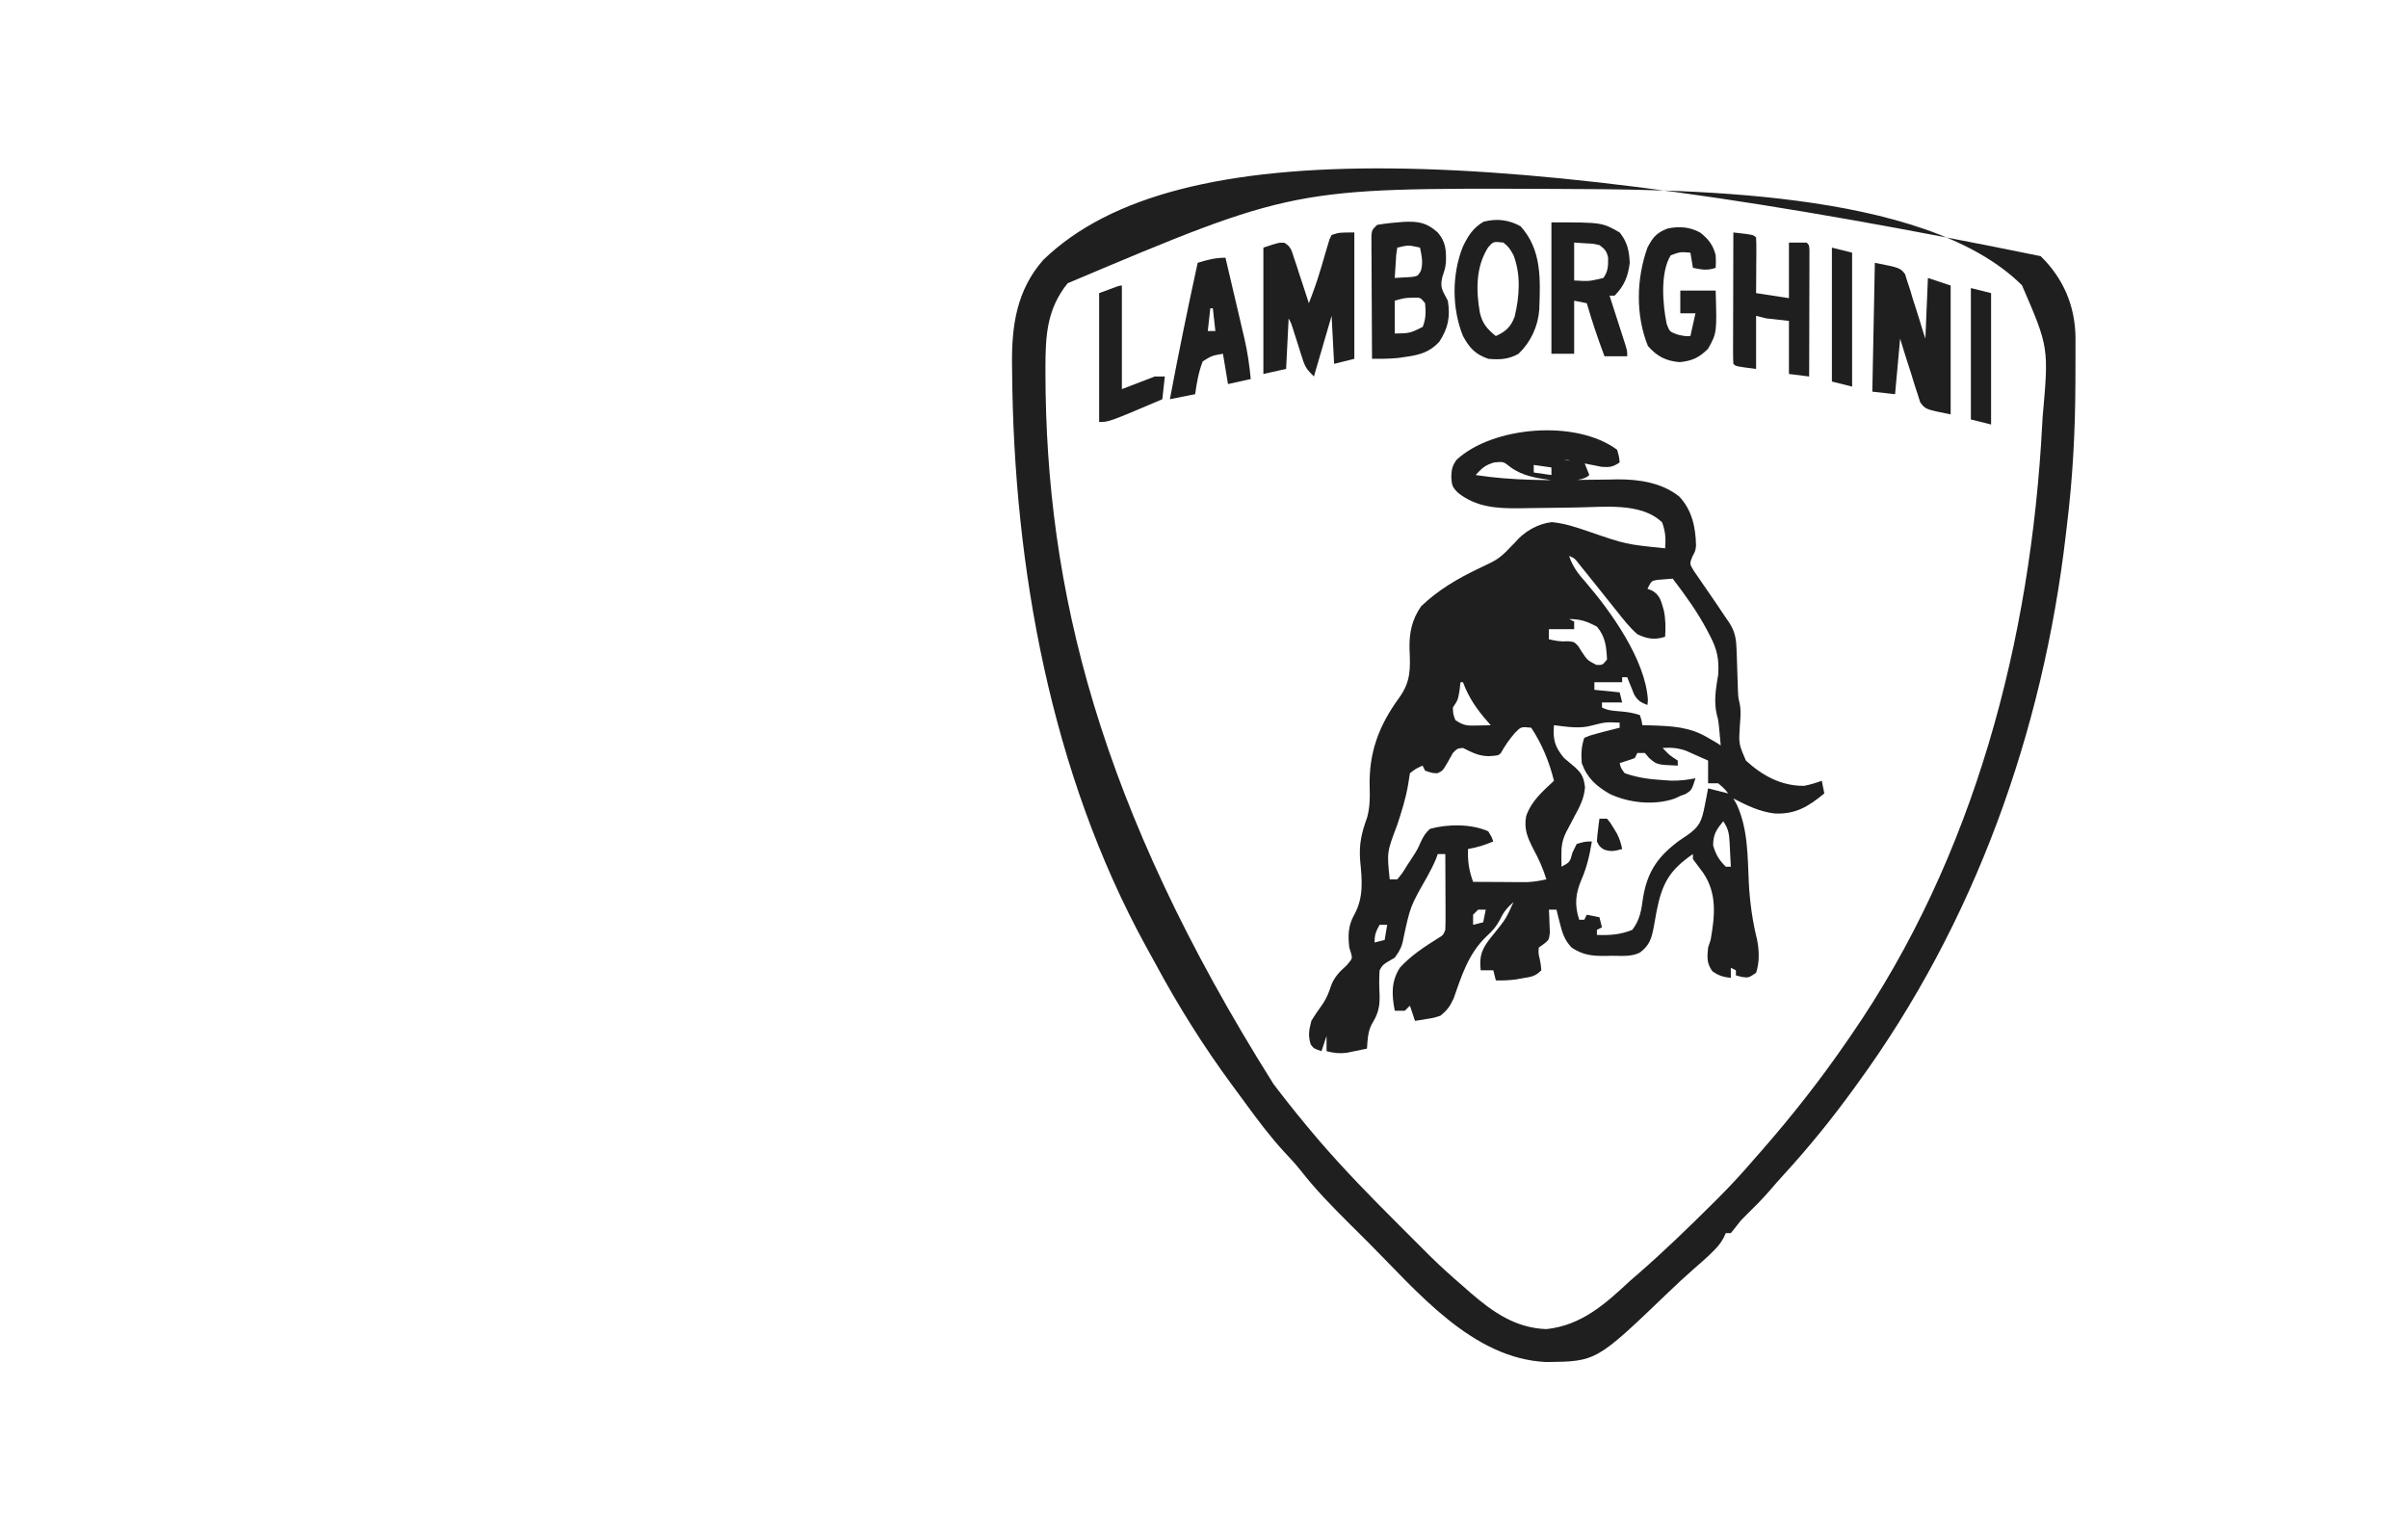 <svg xmlns="http://www.w3.org/2000/svg" version="1.1" width="953" height="601">
    <path d="M0 0 C9.064 8.881 13.657 19.727 13.791 32.386 C13.785 33.302 13.78 34.217 13.773 35.16 C13.778 36.144 13.782 37.128 13.786 38.142 C13.792 41.324 13.773 44.506 13.75 47.688 C13.746 48.779 13.742 49.871 13.738 50.995 C13.658 69.71 12.666 88.051 10.375 106.625 C10.236 107.828 10.097 109.031 9.953 110.271 C0.84 188.372 -26.139 263.906 -72.625 327.625 C-73.044 328.205 -73.464 328.785 -73.896 329.382 C-82.482 341.228 -91.75 352.684 -101.645 363.461 C-103.533 365.525 -105.364 367.628 -107.188 369.75 C-110.244 373.268 -113.506 376.531 -116.832 379.793 C-118.806 381.746 -118.806 381.746 -121 384.625 C-121.536 385.285 -122.073 385.945 -122.625 386.625 C-123.285 386.625 -123.945 386.625 -124.625 386.625 C-124.891 387.217 -125.156 387.808 -125.43 388.418 C-126.658 390.687 -127.909 392.143 -129.75 393.938 C-130.289 394.47 -130.828 395.002 -131.383 395.551 C-133.343 397.364 -135.338 399.118 -137.355 400.867 C-140.905 403.958 -144.32 407.161 -147.712 410.423 C-175.891 437.458 -175.891 437.458 -195.754 437.656 C-225.05 436.273 -246.696 409.741 -266.065 390.37 C-268.38 388.057 -270.704 385.752 -273.027 383.447 C-279.97 376.531 -286.775 369.675 -292.793 361.925 C-294.884 359.3 -297.135 356.877 -299.438 354.438 C-305.125 348.24 -310.092 341.578 -315.045 334.787 C-316.639 332.606 -318.246 330.435 -319.855 328.266 C-331.232 312.832 -341.335 296.746 -350.416 279.862 C-351.611 277.652 -352.827 275.455 -354.047 273.258 C-391.659 204.716 -406.469 123.176 -407.062 45.625 C-407.075 44.762 -407.087 43.9 -407.1 43.011 C-407.284 27.631 -405.306 13.469 -394.73 1.477 C-341.827 -49.758 -211.731 -43.298 0 0 Z M-385.094 10.723 C-393.323 20.946 -393.864 31.472 -393.875 44 C-393.876 44.718 -393.876 45.435 -393.877 46.175 C-393.752 131.287 -372.964 217.456 -303.625 327.625 C-303.135 328.266 -302.646 328.907 -302.142 329.568 C-297.158 336.083 -292.007 342.444 -286.688 348.688 C-286.258 349.193 -285.829 349.698 -285.386 350.218 C-275.585 361.586 -265.112 372.3 -254.487 382.893 C-252.36 385.015 -250.238 387.142 -248.117 389.27 C-246.74 390.646 -245.362 392.022 -243.984 393.398 C-243.363 394.021 -242.742 394.645 -242.102 395.286 C-237.771 399.596 -233.255 403.64 -228.625 407.625 C-227.606 408.523 -226.588 409.421 -225.57 410.32 C-216.687 417.973 -207.754 424.21 -195.625 424.625 C-181.871 423.199 -172.332 414.725 -162.625 405.625 C-161.401 404.557 -160.172 403.494 -158.938 402.438 C-148.814 393.584 -139.148 384.242 -129.625 374.75 C-128.836 373.966 -128.048 373.182 -127.235 372.374 C-122.492 367.619 -117.994 362.724 -113.625 357.625 C-112.591 356.445 -111.556 355.267 -110.52 354.09 C-98.344 340.185 -87.086 325.865 -76.625 310.625 C-76.189 309.996 -75.754 309.368 -75.305 308.72 C-26.167 237.648 -3.826 151.796 0.625 66.312 C0.666 65.523 0.707 64.733 0.75 63.92 C3.243 36.118 3.243 36.118 -7.391 11.539 C-46.114 -27.036 -143.832 -26.402 -194.875 -26.625 C-295.78 -26.987 -295.78 -26.987 -385.094 10.723 Z " fill="#1F1F1F" transform="translate(807.625,101.375)"/>
    <path d="M0 0 C0.75 2.633 0.75 2.633 1 5 C-1.614 6.778 -2.927 7.006 -6.125 6.75 C-10.074 5.986 -14.022 5.218 -17.961 4.402 C-19.817 3.968 -19.817 3.968 -21 4 C-18.36 4.33 -15.72 4.66 -13 5 C-12.01 7.475 -12.01 7.475 -11 10 C-13.999 12.999 -22.03 11.996 -26 12 C-31.798 11.253 -37.628 10.355 -42.375 6.75 C-44.977 4.665 -44.977 4.665 -48.625 5 C-52.282 6.083 -53.473 7.264 -56 10 C-41.29 12.246 -26.825 12.138 -11.977 11.884 C-8.904 11.835 -5.831 11.805 -2.758 11.777 C-1.84 11.756 -0.922 11.734 0.024 11.711 C8.608 11.647 17.656 13.008 24.566 18.477 C29.669 23.899 31.073 30.694 31.23 37.902 C31 40 31 40 29.746 42.344 C28.646 45.141 28.646 45.141 30.492 48.129 C31.268 49.286 32.064 50.43 32.875 51.562 C33.287 52.169 33.699 52.775 34.123 53.4 C34.978 54.655 35.84 55.906 36.71 57.151 C38.678 59.972 40.588 62.829 42.5 65.688 C43.15 66.64 43.799 67.593 44.469 68.574 C46.78 72.236 47.147 75.125 47.281 79.367 C47.337 80.943 47.337 80.943 47.395 82.551 C47.429 83.648 47.464 84.745 47.5 85.875 C47.569 88.039 47.642 90.203 47.719 92.367 C47.749 93.327 47.779 94.288 47.811 95.277 C47.94 97.997 47.94 97.997 48.533 100.609 C49.094 103.484 48.806 106.126 48.578 109.029 C48.111 116.397 48.111 116.397 50.977 123.008 C57.525 129.002 64.957 133.071 74 133 C76.465 132.533 78.624 131.842 81 131 C81.33 132.65 81.66 134.3 82 136 C75.755 141.158 70.622 144.36 62.25 143.938 C56.316 143.207 51.268 140.714 46 138 C46.454 138.804 46.907 139.609 47.375 140.438 C51.849 150.246 51.614 160.958 52.123 171.545 C52.557 179.234 53.546 186.433 55.393 193.914 C56.25 198.271 56.391 202.738 55 207 C52 209 52 209 49.312 208.625 C48.549 208.419 47.786 208.213 47 208 C47 207.34 47 206.68 47 206 C46.34 205.67 45.68 205.34 45 205 C45 206.32 45 207.64 45 209 C41.982 208.665 40.191 208.134 37.688 206.375 C35.378 203.125 35.645 200.905 36 197 C36.33 196.01 36.66 195.02 37 194 C38.668 184.568 39.644 175.638 34.062 167.438 C32.714 165.621 31.361 163.807 30 162 C30 161.34 30 160.68 30 160 C20.797 166.299 17.813 171.529 15.645 182.512 C15.259 184.596 14.88 186.682 14.512 188.77 C13.639 193.344 12.91 196.068 9 199 C5.518 200.741 1.586 200.227 -2.25 200.25 C-3.52 200.281 -3.52 200.281 -4.816 200.312 C-9.959 200.344 -13.6 199.96 -18 197 C-20.832 194.074 -21.71 191.16 -22.688 187.25 C-22.939 186.265 -23.19 185.28 -23.449 184.266 C-23.631 183.518 -23.813 182.77 -24 182 C-24.99 182 -25.98 182 -27 182 C-26.954 182.831 -26.907 183.663 -26.859 184.52 C-26.823 185.606 -26.787 186.693 -26.75 187.812 C-26.704 188.891 -26.657 189.97 -26.609 191.082 C-27 194 -27 194 -29.039 195.602 C-30.01 196.294 -30.01 196.294 -31 197 C-31.192 199.236 -31.192 199.236 -30.625 201.562 C-30.164 203.941 -30.164 203.941 -30 206 C-32.469 208.469 -33.909 208.545 -37.312 209.125 C-38.257 209.293 -39.202 209.46 -40.176 209.633 C-42.824 209.977 -45.334 210.068 -48 210 C-48.33 208.68 -48.66 207.36 -49 206 C-49.33 206 -49.66 206 -50 206 C-51.32 206 -52.64 206 -54 206 C-54.632 200.316 -53.537 197.638 -50.188 193.297 C-49.672 192.663 -49.156 192.028 -48.625 191.375 C-44.02 185.654 -44.02 185.654 -41 179 C-43.385 181.138 -44.914 182.812 -46.25 185.75 C-47.927 188.864 -49.329 190.385 -51.875 192.75 C-58.835 199.481 -61.562 208.131 -64.691 217.117 C-66.104 220.229 -67.31 221.904 -70 224 C-72.578 224.828 -72.578 224.828 -75.25 225.25 C-76.142 225.4 -77.034 225.549 -77.953 225.703 C-78.629 225.801 -79.304 225.899 -80 226 C-80.66 224.02 -81.32 222.04 -82 220 C-82.66 220.66 -83.32 221.32 -84 222 C-85.32 222 -86.64 222 -88 222 C-89.206 215.721 -89.5 210.564 -86 205 C-81.646 200.187 -76.254 196.686 -70.785 193.262 C-68.859 192.111 -68.859 192.111 -68 190 C-67.914 187.749 -67.893 185.495 -67.902 183.242 C-67.904 182.579 -67.905 181.916 -67.907 181.233 C-67.912 179.114 -67.925 176.994 -67.938 174.875 C-67.943 173.439 -67.947 172.003 -67.951 170.566 C-67.962 167.044 -67.979 163.522 -68 160 C-68.99 160 -69.98 160 -71 160 C-71.34 160.957 -71.34 160.957 -71.688 161.934 C-72.78 164.486 -73.961 166.805 -75.312 169.223 C-81.865 180.725 -81.865 180.725 -84.621 193.555 C-85.097 196.627 -86.184 198.493 -88 201 C-89.578 201.928 -89.578 201.928 -91.188 202.875 C-92.903 204.044 -92.903 204.044 -94 206 C-94.23 209.147 -94.179 212.192 -94.026 215.342 C-93.837 220.24 -94.491 223.112 -97.043 227.215 C-98.714 230.332 -98.751 233.512 -99 237 C-100.727 237.366 -102.457 237.717 -104.188 238.062 C-105.15 238.26 -106.113 238.457 -107.105 238.66 C-110.036 239.004 -112.163 238.742 -115 238 C-115 236.02 -115 234.04 -115 232 C-115.66 233.98 -116.32 235.96 -117 238 C-120 237 -120 237 -121.25 235.375 C-122.381 231.792 -121.957 229.648 -121 226 C-119.599 223.668 -118.066 221.48 -116.48 219.27 C-115.064 217.098 -114.237 215.203 -113.438 212.75 C-112.142 208.871 -110.056 206.742 -107 204 C-104.71 201.32 -104.71 201.32 -105.355 199.078 C-105.568 198.392 -105.781 197.707 -106 197 C-106.553 192.18 -106.462 188.349 -104.062 184.062 C-100.254 177.174 -100.933 170.323 -101.688 162.688 C-102.229 156.096 -101.136 151.595 -98.914 145.449 C-97.819 141.319 -97.809 137.68 -97.938 133.438 C-98.293 119.819 -94.286 109.133 -86.25 98.125 C-81.581 91.641 -81.825 86.534 -82.166 78.857 C-82.322 72.487 -81.246 67.229 -77.562 61.934 C-70.843 55.499 -63.183 50.997 -54.823 47.017 C-46.613 43.153 -46.613 43.153 -40.41 36.676 C-36.761 32.339 -31.446 29.285 -25.848 28.633 C-20.726 29.122 -16.224 30.651 -11.375 32.312 C3.486 37.428 3.486 37.428 19 39 C19.307 35.16 19.14 32.384 17.812 28.75 C9.591 20.711 -5.425 22.716 -16.072 22.834 C-18.277 22.867 -20.482 22.902 -22.688 22.938 C-25.992 22.986 -29.297 23.029 -32.602 23.06 C-34.645 23.079 -36.687 23.108 -38.73 23.15 C-47.659 23.243 -55.849 22.721 -63 17 C-65.312 14.688 -65.418 13.982 -65.625 10.812 C-65.549 7.873 -65.285 6.399 -63.562 3.992 C-49.292 -9.3 -16.25 -12.112 0 0 Z M-33 6 C-33 6.99 -33 7.98 -33 9 C-30.69 9.33 -28.38 9.66 -26 10 C-26 9.01 -26 8.02 -26 7 C-28.31 6.67 -30.62 6.34 -33 6 Z M-19 42 C-17.568 46.344 -15.396 49.096 -12.375 52.5 C-2.363 64.142 11.212 83.135 12.188 99.062 C12.095 100.022 12.095 100.022 12 101 C9.339 99.982 8.195 99.333 6.734 96.836 C6.41 96.024 6.085 95.212 5.75 94.375 C5.415 93.558 5.08 92.74 4.734 91.898 C4.492 91.272 4.25 90.645 4 90 C3.34 90 2.68 90 2 90 C2 90.66 2 91.32 2 92 C-1.63 92 -5.26 92 -9 92 C-9 92.99 -9 93.98 -9 95 C-5.7 95.33 -2.4 95.66 1 96 C1.33 97.32 1.66 98.64 2 100 C-0.64 100 -3.28 100 -6 100 C-6 100.66 -6 101.32 -6 102 C-3.604 103.198 -1.728 103.281 0.938 103.5 C3.892 103.744 6.169 104.056 9 105 C9.688 107.062 9.688 107.062 10 109 C11.123 109.026 12.246 109.052 13.402 109.078 C21.65 109.356 28.766 109.611 36 114 C37.011 114.578 38.021 115.155 39.062 115.75 C39.702 116.162 40.341 116.575 41 117 C40.858 115.416 40.711 113.833 40.562 112.25 C40.481 111.368 40.4 110.487 40.316 109.578 C40.062 107.064 40.062 107.064 39.473 104.914 C38.164 99.615 39.12 94.279 40 89 C40.407 82.757 39.554 78.858 36.625 73.375 C36.275 72.696 35.925 72.016 35.564 71.316 C31.715 64.074 26.964 57.51 22 51 C20.721 51.103 19.442 51.206 18.125 51.312 C17.406 51.371 16.686 51.429 15.945 51.488 C13.605 51.874 13.605 51.874 12 55 C12.624 55.245 13.248 55.49 13.891 55.742 C17.121 57.669 17.431 60.063 18.473 63.535 C19.239 67.119 19.199 70.346 19 74 C14.884 75.372 11.833 74.831 8 73 C4.95 70.298 2.504 67.204 0 64 C-0.973 62.797 -0.973 62.797 -1.965 61.57 C-3.991 59.058 -5.995 56.529 -8 54 C-9.62 51.975 -11.245 49.954 -12.875 47.938 C-13.615 47.018 -14.355 46.099 -15.117 45.152 C-16.819 42.933 -16.819 42.933 -19 42 Z M-19 67 C-18.34 67.33 -17.68 67.66 -17 68 C-17 68.99 -17 69.98 -17 71 C-20.3 71 -23.6 71 -27 71 C-27 72.32 -27 73.64 -27 75 C-24.374 75.6 -22.21 76.018 -19.512 75.785 C-17 76 -17 76 -15.375 77.715 C-14.921 78.448 -14.467 79.182 -14 79.938 C-11.764 83.274 -11.764 83.274 -8.25 85.125 C-5.795 85.239 -5.795 85.239 -4 83 C-4.248 77.965 -4.622 73.941 -8 70 C-12.01 67.886 -14.444 67 -19 67 Z M-62 92 C-62.124 93.093 -62.248 94.186 -62.375 95.312 C-63 99 -63 99 -65 102 C-64.917 104.583 -64.917 104.583 -64 107 C-60.579 109.281 -59.318 109.219 -55.312 109.125 C-54.319 109.107 -53.325 109.089 -52.301 109.07 C-51.542 109.047 -50.782 109.024 -50 109 C-50.398 108.553 -50.797 108.105 -51.207 107.645 C-55.498 102.747 -58.715 98.151 -61 92 C-61.33 92 -61.66 92 -62 92 Z M-40.562 112.188 C-42.742 114.702 -44.39 117.102 -46 120 C-47 121 -47 121 -50.688 121.25 C-54.792 121.235 -57.344 119.828 -61 118 C-63.26 118.211 -63.26 118.211 -65 120 C-65.696 121.17 -66.36 122.36 -67 123.562 C-69 127 -69 127 -71.062 128 C-73 128 -73 128 -76 127 C-76.33 126.34 -76.66 125.68 -77 125 C-79.691 126.22 -79.691 126.22 -82 128 C-82.257 129.454 -82.478 130.914 -82.688 132.375 C-83.638 137.971 -85.284 143.19 -87.062 148.562 C-91.128 159.261 -91.128 159.261 -90 170 C-89.01 170 -88.02 170 -87 170 C-85.012 167.59 -85.012 167.59 -83.125 164.5 C-82.41 163.411 -81.694 162.321 -80.957 161.199 C-79.019 158.169 -79.019 158.169 -77.824 155.457 C-76.737 153.153 -75.932 151.672 -74 150 C-67.033 148.096 -57.717 147.989 -51 151 C-49.73 153.082 -49.73 153.082 -49 155 C-52.317 156.422 -55.442 157.39 -59 158 C-59.194 162.862 -58.64 166.441 -57 171 C-53.104 171.029 -49.208 171.047 -45.312 171.062 C-43.658 171.075 -43.658 171.075 -41.971 171.088 C-40.904 171.091 -39.837 171.094 -38.738 171.098 C-37.759 171.103 -36.78 171.108 -35.771 171.114 C-33.075 171.003 -30.625 170.605 -28 170 C-29.309 165.723 -30.99 161.987 -33.125 158.062 C-35.445 153.473 -36.94 150.225 -36 145 C-33.966 139.025 -29.503 135.214 -25 131 C-26.816 123.572 -29.752 116.373 -34 110 C-38.054 109.567 -38.054 109.567 -40.562 112.188 Z M-9.75 109.062 C-14.844 110.532 -19.79 109.624 -25 109 C-25.46 114.746 -24.675 117.551 -21 122 C-19.977 122.897 -18.935 123.773 -17.875 124.625 C-14.326 127.557 -13.208 129.094 -12.715 133.617 C-13.094 138.112 -14.821 141.261 -16.938 145.188 C-17.677 146.597 -18.416 148.007 -19.152 149.418 C-19.482 150.034 -19.812 150.651 -20.152 151.286 C-21.76 154.536 -22.114 157.122 -22.062 160.688 C-22.053 161.496 -22.044 162.304 -22.035 163.137 C-22.024 163.752 -22.012 164.366 -22 165 C-18.681 163.213 -18.681 163.213 -17.688 159.438 C-17.131 158.303 -16.574 157.169 -16 156 C-12.812 155.062 -12.812 155.062 -10 155 C-10.86 160.32 -11.957 165.174 -14.125 170.125 C-16.466 175.652 -16.936 180.192 -15 186 C-14.34 186 -13.68 186 -13 186 C-12.505 185.01 -12.505 185.01 -12 184 C-10.35 184.33 -8.7 184.66 -7 185 C-6.67 186.32 -6.34 187.64 -6 189 C-6.99 189.495 -6.99 189.495 -8 190 C-8 190.66 -8 191.32 -8 192 C-2.93 192.207 1.266 191.912 6 190 C9.046 186.061 9.606 182.111 10.25 177.312 C11.97 166.917 16.194 160.821 24.75 154.562 C25.673 153.945 26.596 153.328 27.547 152.691 C32.618 149.195 33.496 146.997 34.688 140.812 C35.065 138.904 35.065 138.904 35.449 136.957 C35.631 135.981 35.813 135.005 36 134 C38.64 134.66 41.28 135.32 44 136 C42.251 133.917 42.251 133.917 40 132 C38.68 132 37.36 132 36 132 C36 129.03 36 126.06 36 123 C34.131 122.153 32.254 121.323 30.375 120.5 C29.331 120.036 28.287 119.572 27.211 119.094 C23.919 117.972 21.449 117.793 18 118 C20.716 120.874 20.716 120.874 24 123 C24 123.66 24 124.32 24 125 C15.745 124.647 15.745 124.647 12.625 121.938 C12.089 121.298 11.553 120.659 11 120 C10.01 120 9.02 120 8 120 C7.67 120.66 7.34 121.32 7 122 C5.021 122.727 3.02 123.398 1 124 C1.503 126.014 1.503 126.014 3 128 C7.855 129.697 12.445 130.367 17.562 130.688 C18.822 130.774 20.081 130.86 21.379 130.949 C24.746 130.996 27.71 130.674 31 130 C29.531 134.652 29.531 134.652 27.188 136.188 C26.466 136.456 25.744 136.724 25 137 C24.278 137.339 23.556 137.678 22.812 138.027 C14.734 140.821 4.724 139.815 -2.914 136.199 C-8.224 133.146 -11.863 129.937 -14 124 C-14.256 120.225 -14.196 117.588 -13 114 C-10.855 113.086 -10.855 113.086 -8.188 112.375 C-7.315 112.135 -6.442 111.895 -5.543 111.648 C-3.363 111.093 -1.184 110.54 1 110 C1 109.34 1 108.68 1 108 C-4.501 107.742 -4.501 107.742 -9.75 109.062 Z M42 147 C39.295 150.361 38 152.18 38 156.562 C39.075 160.256 40.292 162.292 43 165 C43.66 165 44.32 165 45 165 C44.886 162.562 44.759 160.125 44.625 157.688 C44.594 156.997 44.563 156.307 44.531 155.596 C44.319 151.93 44.081 150.121 42 147 Z M-55 182 C-55.66 182.66 -56.32 183.32 -57 184 C-57 185.32 -57 186.64 -57 188 C-55.68 187.67 -54.36 187.34 -53 187 C-52.67 185.35 -52.34 183.7 -52 182 C-52.99 182 -53.98 182 -55 182 Z M-94 188 C-95.461 190.647 -96 191.894 -96 195 C-94.68 194.67 -93.36 194.34 -92 194 C-91.67 192.02 -91.34 190.04 -91 188 C-91.99 188 -92.98 188 -94 188 Z " fill="#1F1F1F" transform="translate(640,178)"/>
    <path d="M0 0 C0 16.5 0 33 0 50 C-2.64 50.66 -5.28 51.32 -8 52 C-8.495 42.595 -8.495 42.595 -9 33 C-11.31 40.92 -13.62 48.84 -16 57 C-18.798 54.202 -19.459 53.358 -20.57 49.84 C-20.827 49.046 -21.083 48.253 -21.348 47.436 C-21.604 46.611 -21.861 45.787 -22.125 44.938 C-22.647 43.3 -23.171 41.664 -23.695 40.027 C-23.922 39.303 -24.149 38.578 -24.383 37.832 C-24.975 35.935 -24.975 35.935 -26 34 C-26.33 40.6 -26.66 47.2 -27 54 C-29.97 54.66 -32.94 55.32 -36 56 C-36 39.5 -36 23 -36 6 C-30 4 -30 4 -27.759 4.054 C-25.08 5.495 -24.792 7.285 -23.859 10.129 C-23.511 11.163 -23.163 12.198 -22.805 13.264 C-22.283 14.897 -22.283 14.897 -21.75 16.562 C-21.205 18.201 -21.205 18.201 -20.648 19.873 C-19.751 22.578 -18.869 25.286 -18 28 C-16.343 23.734 -14.808 19.485 -13.5 15.098 C-13.252 14.271 -13.005 13.444 -12.75 12.592 C-12.243 10.88 -11.743 9.167 -11.25 7.451 C-11.002 6.633 -10.755 5.815 -10.5 4.973 C-10.283 4.233 -10.067 3.493 -9.844 2.731 C-9.565 2.16 -9.287 1.588 -9 1 C-6 0 -6 0 0 0 Z " fill="#1F1F1F" transform="translate(536,92)"/>
    <path d="M0 0 C10 2 10 2 11.946 4.474 C12.264 5.492 12.582 6.51 12.91 7.559 C13.279 8.667 13.649 9.774 14.029 10.916 C14.37 12.078 14.711 13.24 15.062 14.438 C15.438 15.596 15.814 16.754 16.201 17.947 C17.171 20.955 18.092 23.973 19 27 C19.33 27.99 19.66 28.98 20 30 C20.33 22.08 20.66 14.16 21 6 C23.97 6.99 26.94 7.98 30 9 C30 25.83 30 42.66 30 60 C20 58 20 58 17.947 55.203 C17.58 54.04 17.214 52.877 16.836 51.68 C16.628 51.061 16.42 50.442 16.206 49.805 C15.556 47.839 14.965 45.86 14.375 43.875 C13.943 42.534 13.506 41.194 13.066 39.855 C12.007 36.582 10.998 33.292 10 30 C9.34 37.26 8.68 44.52 8 52 C5.03 51.67 2.06 51.34 -1 51 C-0.67 34.17 -0.34 17.34 0 0 Z M8 24 C9 26 9 26 9 26 Z " fill="#1F1F1F" transform="translate(742,104)"/>
    <path d="M0 0 C5.691 -0.249 9.054 0.222 13.461 4.199 C16.664 7.936 16.837 11.197 16.711 15.93 C16.461 18.199 16.461 18.199 15.273 21.887 C14.221 26.177 15.494 27.341 17.461 31.199 C18.513 37.565 17.568 42.148 14.043 47.508 C10.31 51.499 6.388 52.65 1.086 53.387 C0.006 53.545 -1.075 53.704 -2.188 53.867 C-5.661 54.211 -9.051 54.221 -12.539 54.199 C-12.59 46.973 -12.625 39.746 -12.649 32.52 C-12.659 30.06 -12.673 27.6 -12.69 25.14 C-12.714 21.61 -12.726 18.081 -12.734 14.551 C-12.745 13.446 -12.755 12.34 -12.766 11.202 C-12.766 10.181 -12.766 9.16 -12.766 8.108 C-12.771 7.206 -12.775 6.305 -12.78 5.376 C-12.539 3.199 -12.539 3.199 -10.539 1.199 C-7.011 0.569 -3.568 0.28 0 0 Z M-2.539 10.199 C-3.008 13.015 -3.008 13.015 -3.164 16.262 C-3.239 17.366 -3.314 18.471 -3.391 19.609 C-3.44 20.464 -3.489 21.319 -3.539 22.199 C-2.08 22.139 -0.621 22.05 0.836 21.949 C1.648 21.903 2.46 21.856 3.297 21.809 C5.6 21.402 5.6 21.402 6.773 19.387 C7.786 16.165 7.089 13.465 6.461 10.199 C1.846 9.157 1.846 9.157 -2.539 10.199 Z M-3.539 31.199 C-3.539 35.489 -3.539 39.779 -3.539 44.199 C2.418 44.089 2.418 44.089 7.523 41.574 C8.813 38.306 8.783 35.676 8.461 32.199 C6.592 29.89 6.592 29.89 3.586 30.012 C0.281 30.114 0.281 30.114 -3.539 31.199 Z " fill="#1F1F1F" transform="translate(555.539,87.801)"/>
    <path d="M0 0 C20 0 20 0 27 4 C30.039 7.749 30.757 11.217 31 16 C30.353 21.304 28.854 25.146 25 29 C24.34 29 23.68 29 23 29 C23.318 29.984 23.318 29.984 23.643 30.988 C24.598 33.949 25.549 36.912 26.5 39.875 C26.834 40.908 27.168 41.94 27.512 43.004 C27.828 43.99 28.143 44.976 28.469 45.992 C28.762 46.903 29.055 47.815 29.357 48.753 C30 51 30 51 30 53 C27.03 53 24.06 53 21 53 C18.403 46.067 16.038 39.118 14 32 C12.35 31.67 10.7 31.34 9 31 C9 37.93 9 44.86 9 52 C6.03 52 3.06 52 0 52 C0 34.84 0 17.68 0 0 Z M9 8 C9 12.95 9 17.9 9 23 C14.917 23.356 14.917 23.356 20.562 22 C22.506 19.296 22.44 17.203 22.434 13.938 C21.863 11.386 21.118 10.524 19 9 C16.498 8.424 16.498 8.424 13.812 8.312 C11.43 8.158 11.43 8.158 9 8 Z " fill="#1F1F1F" transform="translate(614,88)"/>
    <path d="M0 0 C8.457 9.423 7.8 21.051 7.375 32.989 C6.861 39.695 4.021 45.751 -0.812 50.438 C-4.783 52.691 -8.303 52.833 -12.812 52.438 C-18.002 50.606 -20.185 48.224 -22.812 43.438 C-27.218 32.539 -27.262 19.083 -22.895 8.137 C-20.844 3.839 -18.876 0.651 -14.688 -1.812 C-9.477 -3.172 -4.706 -2.615 0 0 Z M-12.938 8.438 C-17.81 16.233 -17.663 25.43 -16.125 34.25 C-15.07 38.595 -13.241 40.641 -9.812 43.438 C-5.946 41.661 -3.884 39.83 -2.379 35.789 C-0.442 27.749 0.161 19.226 -2.812 11.438 C-4.516 8.429 -4.516 8.429 -6.812 6.438 C-10.813 5.981 -10.813 5.981 -12.938 8.438 Z " fill="#1F1F1F" transform="translate(601.812,89.562)"/>
    <path d="M0 0 C7.875 0.875 7.875 0.875 9 2 C9.087 3.635 9.107 5.273 9.098 6.91 C9.094 7.9 9.091 8.889 9.088 9.908 C9.08 10.949 9.071 11.99 9.062 13.062 C9.058 14.107 9.053 15.152 9.049 16.229 C9.037 18.819 9.019 21.41 9 24 C13.29 24.66 17.58 25.32 22 26 C22 18.74 22 11.48 22 4 C24.31 4 26.62 4 29 4 C30 5 30 5 30.12 7.094 C30.117 8.477 30.117 8.477 30.114 9.887 C30.113 10.928 30.113 11.969 30.113 13.042 C30.108 14.174 30.103 15.306 30.098 16.473 C30.096 17.625 30.095 18.778 30.093 19.966 C30.088 23.665 30.075 27.364 30.062 31.062 C30.057 33.563 30.053 36.064 30.049 38.564 C30.038 44.71 30.021 50.855 30 57 C27.36 56.67 24.72 56.34 22 56 C22 49.07 22 42.14 22 35 C19.03 34.67 16.06 34.34 13 34 C11.68 33.67 10.36 33.34 9 33 C9 39.93 9 46.86 9 54 C1 53 1 53 0 52 C-0.093 50.373 -0.117 48.742 -0.114 47.113 C-0.113 46.072 -0.113 45.031 -0.113 43.958 C-0.108 42.826 -0.103 41.694 -0.098 40.527 C-0.096 39.375 -0.095 38.222 -0.093 37.034 C-0.088 33.335 -0.075 29.636 -0.062 25.938 C-0.057 23.437 -0.053 20.936 -0.049 18.436 C-0.038 12.29 -0.021 6.145 0 0 Z " fill="#1F1F1F" transform="translate(686,92)"/>
    <path d="M0 0 C3.275 2.524 5.166 4.992 6.164 8.984 C6.289 11.797 6.289 11.797 6.164 13.984 C2.686 15.144 0.705 14.693 -2.836 13.984 C-3.166 12.004 -3.496 10.024 -3.836 7.984 C-7.918 7.649 -7.918 7.649 -11.648 9.047 C-15.878 15.948 -14.791 28.635 -13.211 36.234 C-12.05 39.259 -12.05 39.259 -8.836 40.422 C-6.017 41.046 -6.017 41.046 -3.836 40.984 C-3.176 38.014 -2.516 35.044 -1.836 31.984 C-3.816 31.984 -5.796 31.984 -7.836 31.984 C-7.836 29.014 -7.836 26.044 -7.836 22.984 C-3.216 22.984 1.404 22.984 6.164 22.984 C6.652 39.726 6.652 39.726 3.164 45.984 C-0.358 49.506 -3.117 50.819 -8.086 51.297 C-13.488 50.847 -16.987 49.089 -20.648 44.922 C-25.583 32.715 -25.228 18.274 -20.836 5.984 C-18.783 2.015 -17.187 0.02 -12.863 -1.57 C-8.395 -2.552 -4.036 -2.233 0 0 Z " fill="#1F1F1F" transform="translate(672.836,92.016)"/>
    <path d="M0 0 C1.27 5.388 2.533 10.777 3.79 16.168 C4.218 17.999 4.648 19.829 5.079 21.658 C5.702 24.301 6.319 26.945 6.934 29.59 C7.125 30.396 7.317 31.203 7.515 32.034 C8.741 37.349 9.485 42.569 10 48 C7.03 48.66 4.06 49.32 1 50 C0.34 46.04 -0.32 42.08 -1 38 C-5.374 38.756 -5.374 38.756 -9 41 C-10.644 45.24 -11.384 49.506 -12 54 C-15.3 54.66 -18.6 55.32 -22 56 C-18.609 37.935 -14.923 19.957 -11 2 C-7.123 0.807 -4.084 0 0 0 Z M-6 20 C-6.33 22.97 -6.66 25.94 -7 29 C-6.01 29 -5.02 29 -4 29 C-4.33 26.03 -4.66 23.06 -5 20 C-5.33 20 -5.66 20 -6 20 Z " fill="#1F1F1F" transform="translate(485,102)"/>
    <path d="M0 0 C0 13.53 0 27.06 0 41 C4.29 39.35 8.58 37.7 13 36 C14.32 36 15.64 36 17 36 C16.67 38.97 16.34 41.94 16 45 C-5.135 54 -5.135 54 -9 54 C-9 37.17 -9 20.34 -9 3 C-1 0 -1 0 0 0 Z " fill="#1F1F1F" transform="translate(444,113)"/>
    <path d="M0 0 C2.64 0.66 5.28 1.32 8 2 C8 19.49 8 36.98 8 55 C5.36 54.34 2.72 53.68 0 53 C0 35.51 0 18.02 0 0 Z " fill="#1F1F1F" transform="translate(725,98)"/>
    <path d="M0 0 C2.64 0.66 5.28 1.32 8 2 C8 19.16 8 36.32 8 54 C5.36 53.34 2.72 52.68 0 52 C0 34.84 0 17.68 0 0 Z " fill="#1F1F1F" transform="translate(780,114)"/>
    <path d="M0 0 C0.99 0 1.98 0 3 0 C4.352 1.609 4.352 1.609 5.625 3.75 C6.05 4.446 6.476 5.142 6.914 5.859 C7.957 7.915 8.544 9.749 9 12 C6.183 12.783 4.54 13.195 1.75 12.188 C0 11 0 11 -1 9 C-0.913 7.454 -0.76 5.911 -0.562 4.375 C-0.461 3.558 -0.359 2.74 -0.254 1.898 C-0.17 1.272 -0.086 0.645 0 0 Z " fill="#1F1F1F" transform="translate(633,324)"/>
</svg>